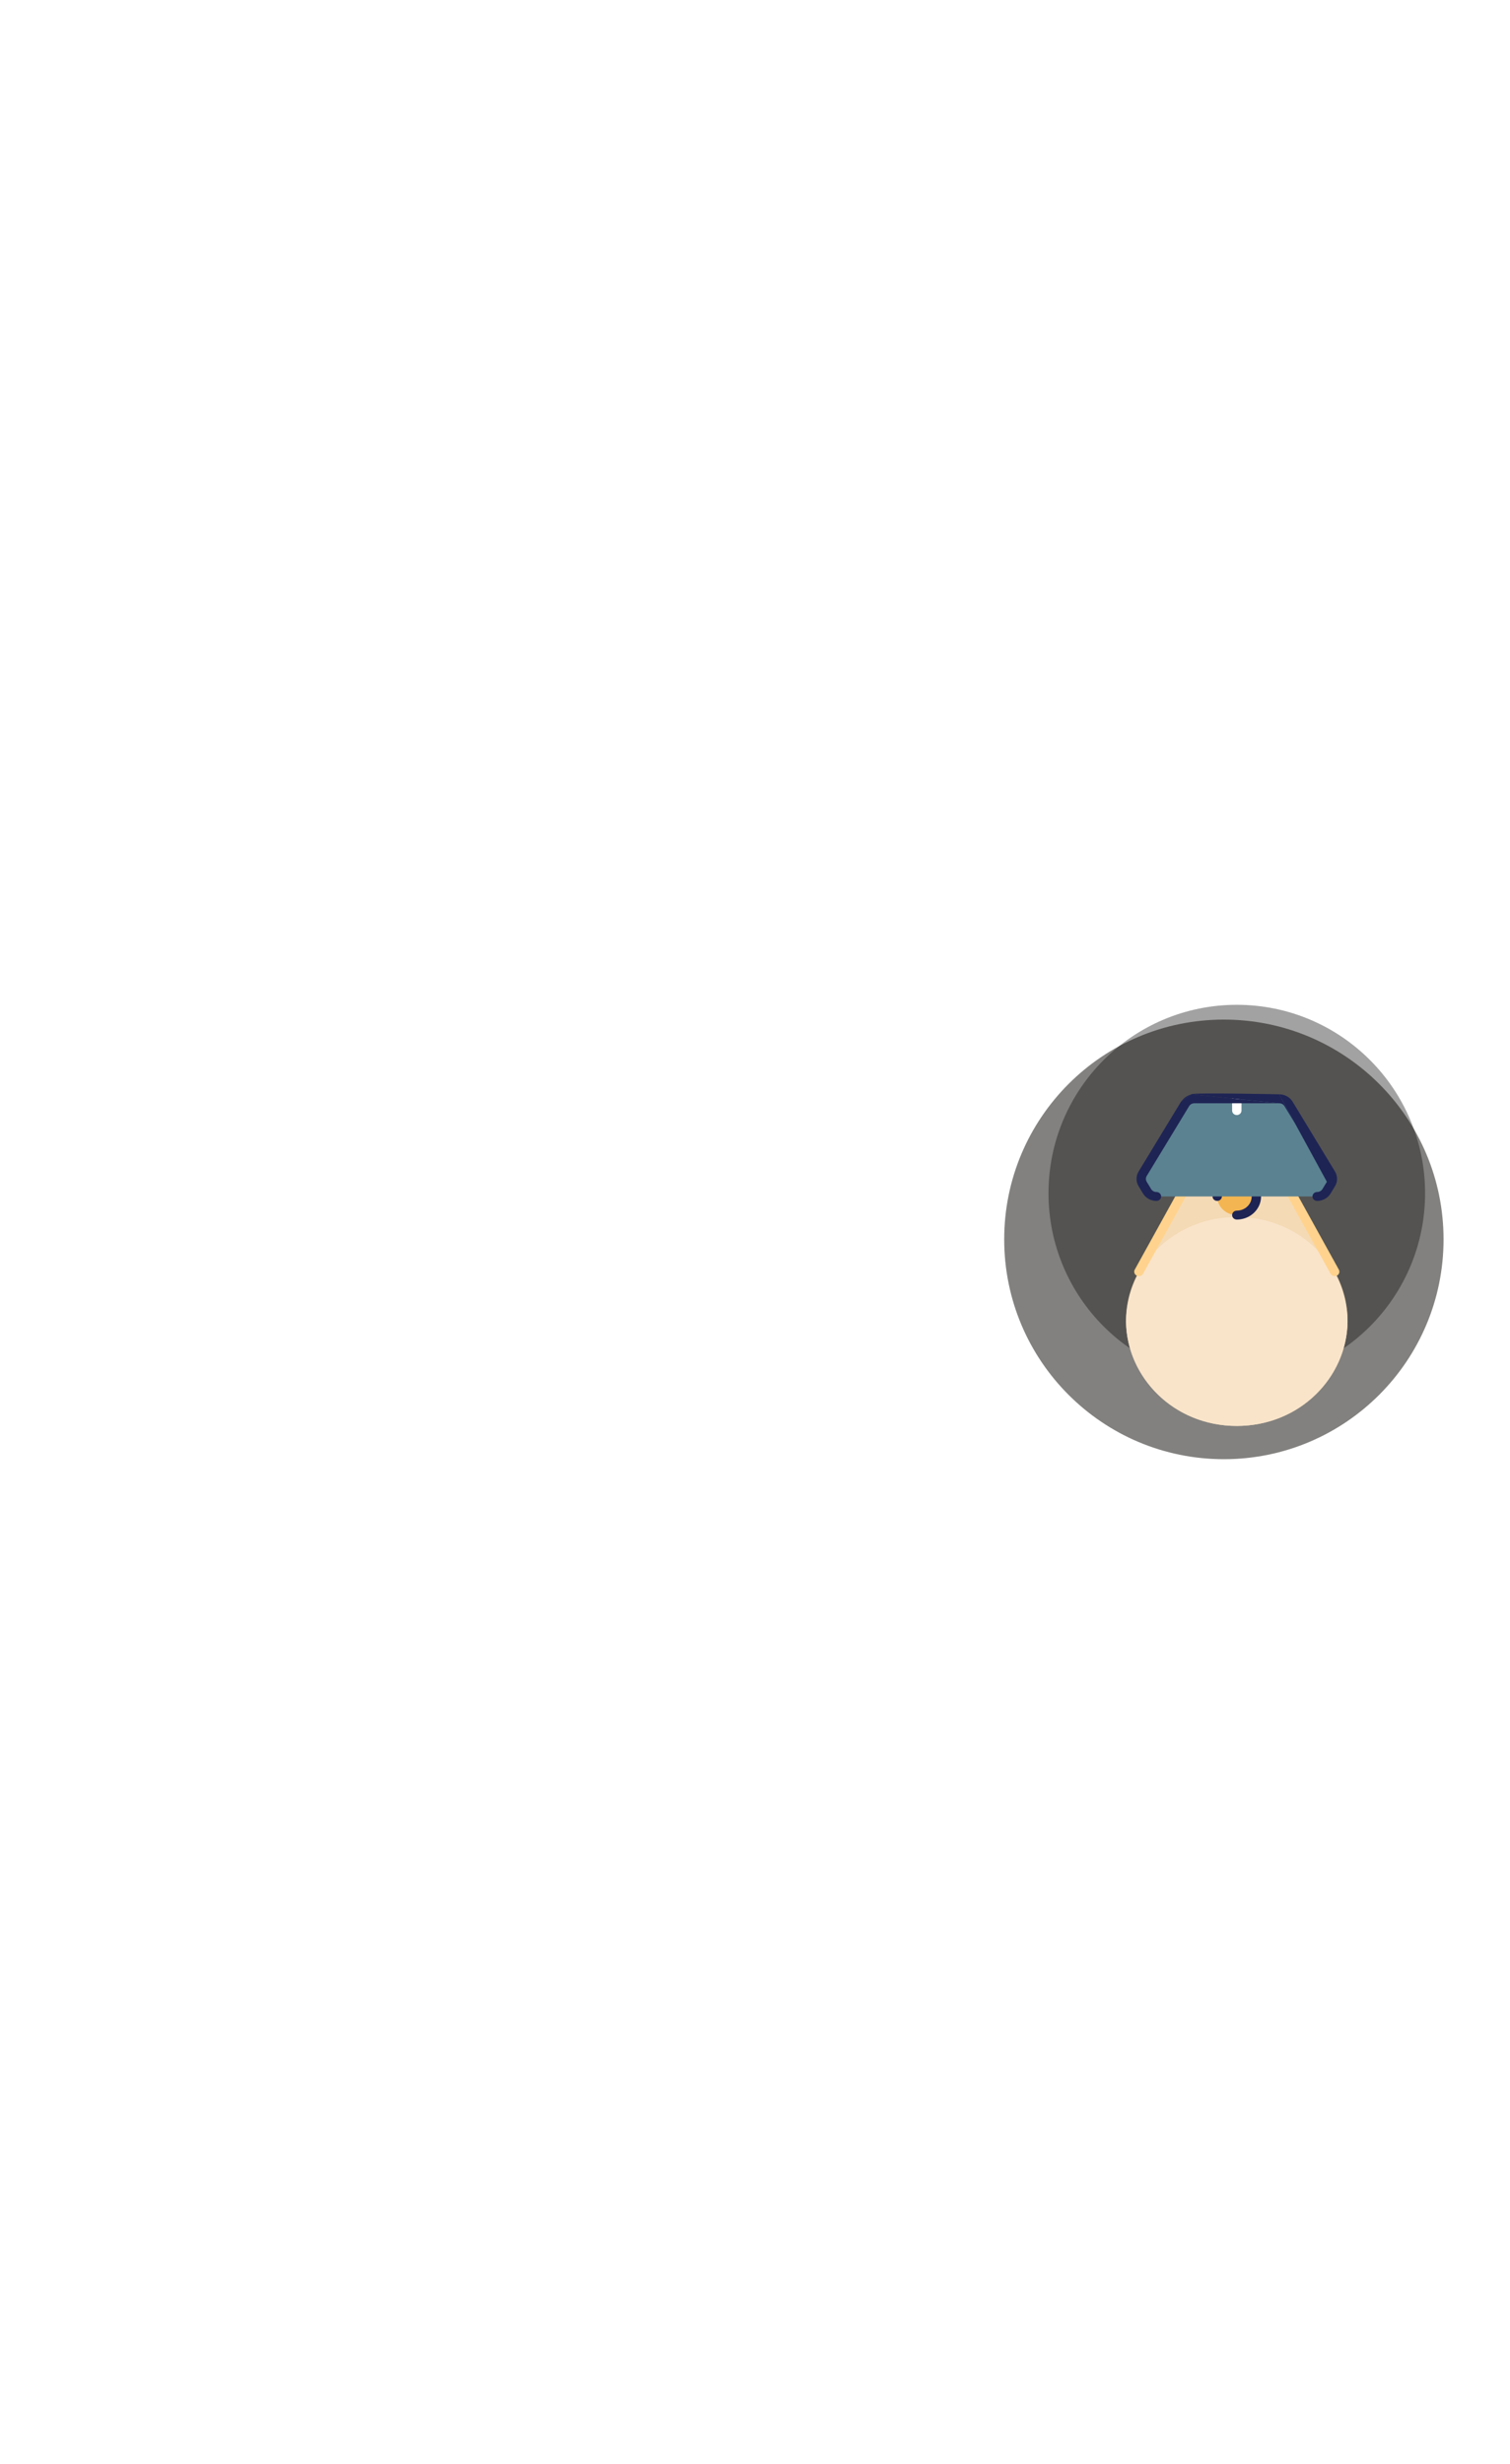 <?xml version="1.0" encoding="UTF-8"?> <svg xmlns="http://www.w3.org/2000/svg" width="409" height="667" viewBox="0 0 409 667" fill="none"><g opacity="0.5" filter="url(#filter0_f_182_3949)"><circle cx="335" cy="323" r="51" fill="#454545"></circle></g><g opacity="0.5" filter="url(#filter1_f_182_3949)"><circle cx="331.5" cy="335.5" r="59.5" fill="#060300"></circle></g><path d="M348.837 321.33L337.646 319.633V318.832L335 319.24L332.354 318.832V319.633L321.163 321.33L308.485 344.246C297.991 363.206 312.459 385.992 335 385.992C357.541 385.992 372.009 363.215 361.515 344.246L348.837 321.33Z" fill="#F4DAB5"></path><path d="M364.997 357.897C364.997 357.836 364.997 357.775 364.997 357.714C364.997 357.653 364.997 357.598 364.997 357.538C364.77 342.778 352.249 329.45 335 329.45C317.751 329.45 305.232 342.786 305.003 357.547C305.003 357.606 305.003 357.665 305.003 357.726C305.003 357.787 305.003 357.844 305.003 357.903C305.232 372.664 317.751 386 335 386C352.247 385.992 364.767 372.658 364.997 357.897Z" fill="#F9E4CA"></path><path fill-rule="evenodd" clip-rule="evenodd" d="M331.086 317.419L335 318.01L338.914 317.419V318.604L349.664 320.233L362.637 343.684C362.963 344.273 362.725 345.003 362.105 345.313C361.486 345.624 360.719 345.397 360.392 344.808L348.011 322.426L336.378 320.663V320.245L335 320.453L333.622 320.245V320.663L321.989 322.426L309.608 344.808C309.281 345.397 308.515 345.624 307.895 345.313C307.275 345.003 307.037 344.273 307.363 343.684L320.336 320.233L331.086 318.604V317.419Z" fill="#FFD38D"></path><path d="M335 328.924C337.931 328.924 340.307 326.665 340.307 323.878C340.307 321.091 337.931 318.832 335 318.832C332.069 318.832 329.693 321.091 329.693 323.878C329.693 326.665 332.069 328.924 335 328.924Z" fill="#F3B551"></path><path fill-rule="evenodd" clip-rule="evenodd" d="M335.788 320.112C335.005 319.964 334.192 320.04 333.454 320.331C332.716 320.622 332.085 321.114 331.641 321.745C331.198 322.377 330.961 323.119 330.961 323.878C330.961 324.544 330.393 325.085 329.693 325.085C328.992 325.085 328.425 324.544 328.425 323.878C328.425 322.641 328.81 321.432 329.533 320.404C330.256 319.376 331.283 318.574 332.484 318.101C333.685 317.628 335.007 317.504 336.283 317.746C337.558 317.987 338.73 318.582 339.649 319.457C340.569 320.331 341.195 321.445 341.449 322.658C341.703 323.871 341.573 325.129 341.075 326.271C340.577 327.414 339.734 328.39 338.653 329.077C337.571 329.764 336.3 330.131 335 330.131C334.3 330.131 333.732 329.59 333.732 328.924C333.732 328.258 334.3 327.718 335 327.718C335.799 327.718 336.58 327.492 337.244 327.07C337.909 326.648 338.426 326.049 338.732 325.347C339.037 324.646 339.117 323.874 338.962 323.129C338.806 322.385 338.421 321.701 337.856 321.164C337.292 320.626 336.572 320.261 335.788 320.112Z" fill="#1E2454"></path><path d="M359.295 322.488L360.496 320.51C360.752 320.087 360.887 319.608 360.887 319.12C360.887 318.633 360.752 318.154 360.496 317.731L349.013 298.821C348.755 298.4 348.386 298.051 347.941 297.808C347.497 297.566 346.993 297.439 346.481 297.441H323.519C323.006 297.44 322.501 297.568 322.057 297.812C321.612 298.056 321.243 298.407 320.987 298.829L309.504 317.731C309.248 318.154 309.113 318.633 309.113 319.12C309.113 319.608 309.248 320.087 309.504 320.51L310.705 322.488C310.961 322.91 311.33 323.261 311.775 323.505C312.219 323.749 312.724 323.878 313.237 323.878H356.767C357.279 323.877 357.783 323.748 358.227 323.504C358.67 323.26 359.039 322.91 359.295 322.488Z" fill="#5B8291"></path><path fill-rule="evenodd" clip-rule="evenodd" d="M335 296.167C335.7 296.167 336.268 296.707 336.268 297.374V300.636C336.268 301.302 335.7 301.842 335 301.842C334.3 301.842 333.732 301.302 333.732 300.636V297.374C333.732 296.707 334.3 296.167 335 296.167Z" fill="white"></path><path d="M322.69 296.234C321.078 296.761 320.482 297.484 319.888 298.226L322.69 296.234Z" fill="#1E2454"></path><path d="M322.69 298.857C322.941 298.72 323.227 298.647 323.517 298.648L346.269 298.648L322.69 296.234L319.888 298.226C315.404 305.608 308.406 317.127 308.406 317.127L308.405 317.128C308.038 317.734 307.845 318.421 307.845 319.12C307.845 319.82 308.039 320.508 308.406 321.114L309.607 323.091C309.975 323.697 310.504 324.2 311.141 324.55C311.778 324.9 312.501 325.084 313.237 325.085C313.937 325.085 314.505 324.545 314.505 323.878C314.505 323.212 313.938 322.672 313.237 322.671C312.946 322.671 312.661 322.599 312.409 322.46C312.157 322.322 311.948 322.123 311.803 321.884L310.602 319.906C310.457 319.667 310.381 319.396 310.381 319.12C310.381 318.844 310.457 318.573 310.602 318.334L322.085 299.433C322.23 299.194 322.438 298.995 322.69 298.857Z" fill="#1E2454"></path><path d="M350.923 304.378L346.479 296.234C346.479 296.234 322.69 295.707 322.69 296.234L346.269 298.648H346.481L346.485 298.648C346.775 298.647 347.06 298.718 347.311 298.855C347.562 298.992 347.77 299.189 347.916 299.426L347.917 299.428L350.923 304.378Z" fill="#1E2454"></path><path d="M348.572 296.761C347.935 296.414 347.213 296.232 346.479 296.234L350.923 304.378L359.397 319.907L358.197 321.884C358.052 322.123 357.843 322.322 357.591 322.46C357.339 322.599 357.053 322.671 356.762 322.671C356.062 322.672 355.494 323.212 355.494 323.878C355.495 324.545 356.062 325.085 356.763 325.085C357.499 325.084 358.221 324.9 358.858 324.55C359.496 324.2 360.025 323.697 360.393 323.091L361.594 321.113C361.962 320.507 362.155 319.82 362.155 319.12C362.155 318.421 361.961 317.733 361.594 317.127L350.111 298.218L350.109 298.214C349.74 297.61 349.209 297.109 348.572 296.761Z" fill="#1E2454"></path><defs><filter id="filter0_f_182_3949" x="12" y="0" width="646" height="646" filterUnits="userSpaceOnUse" color-interpolation-filters="sRGB"><feFlood flood-opacity="0" result="BackgroundImageFix"></feFlood><feBlend mode="normal" in="SourceGraphic" in2="BackgroundImageFix" result="shape"></feBlend><feGaussianBlur stdDeviation="136" result="effect1_foregroundBlur_182_3949"></feGaussianBlur></filter><filter id="filter1_f_182_3949" x="0" y="4" width="663" height="663" filterUnits="userSpaceOnUse" color-interpolation-filters="sRGB"><feFlood flood-opacity="0" result="BackgroundImageFix"></feFlood><feBlend mode="normal" in="SourceGraphic" in2="BackgroundImageFix" result="shape"></feBlend><feGaussianBlur stdDeviation="136" result="effect1_foregroundBlur_182_3949"></feGaussianBlur></filter></defs></svg> 